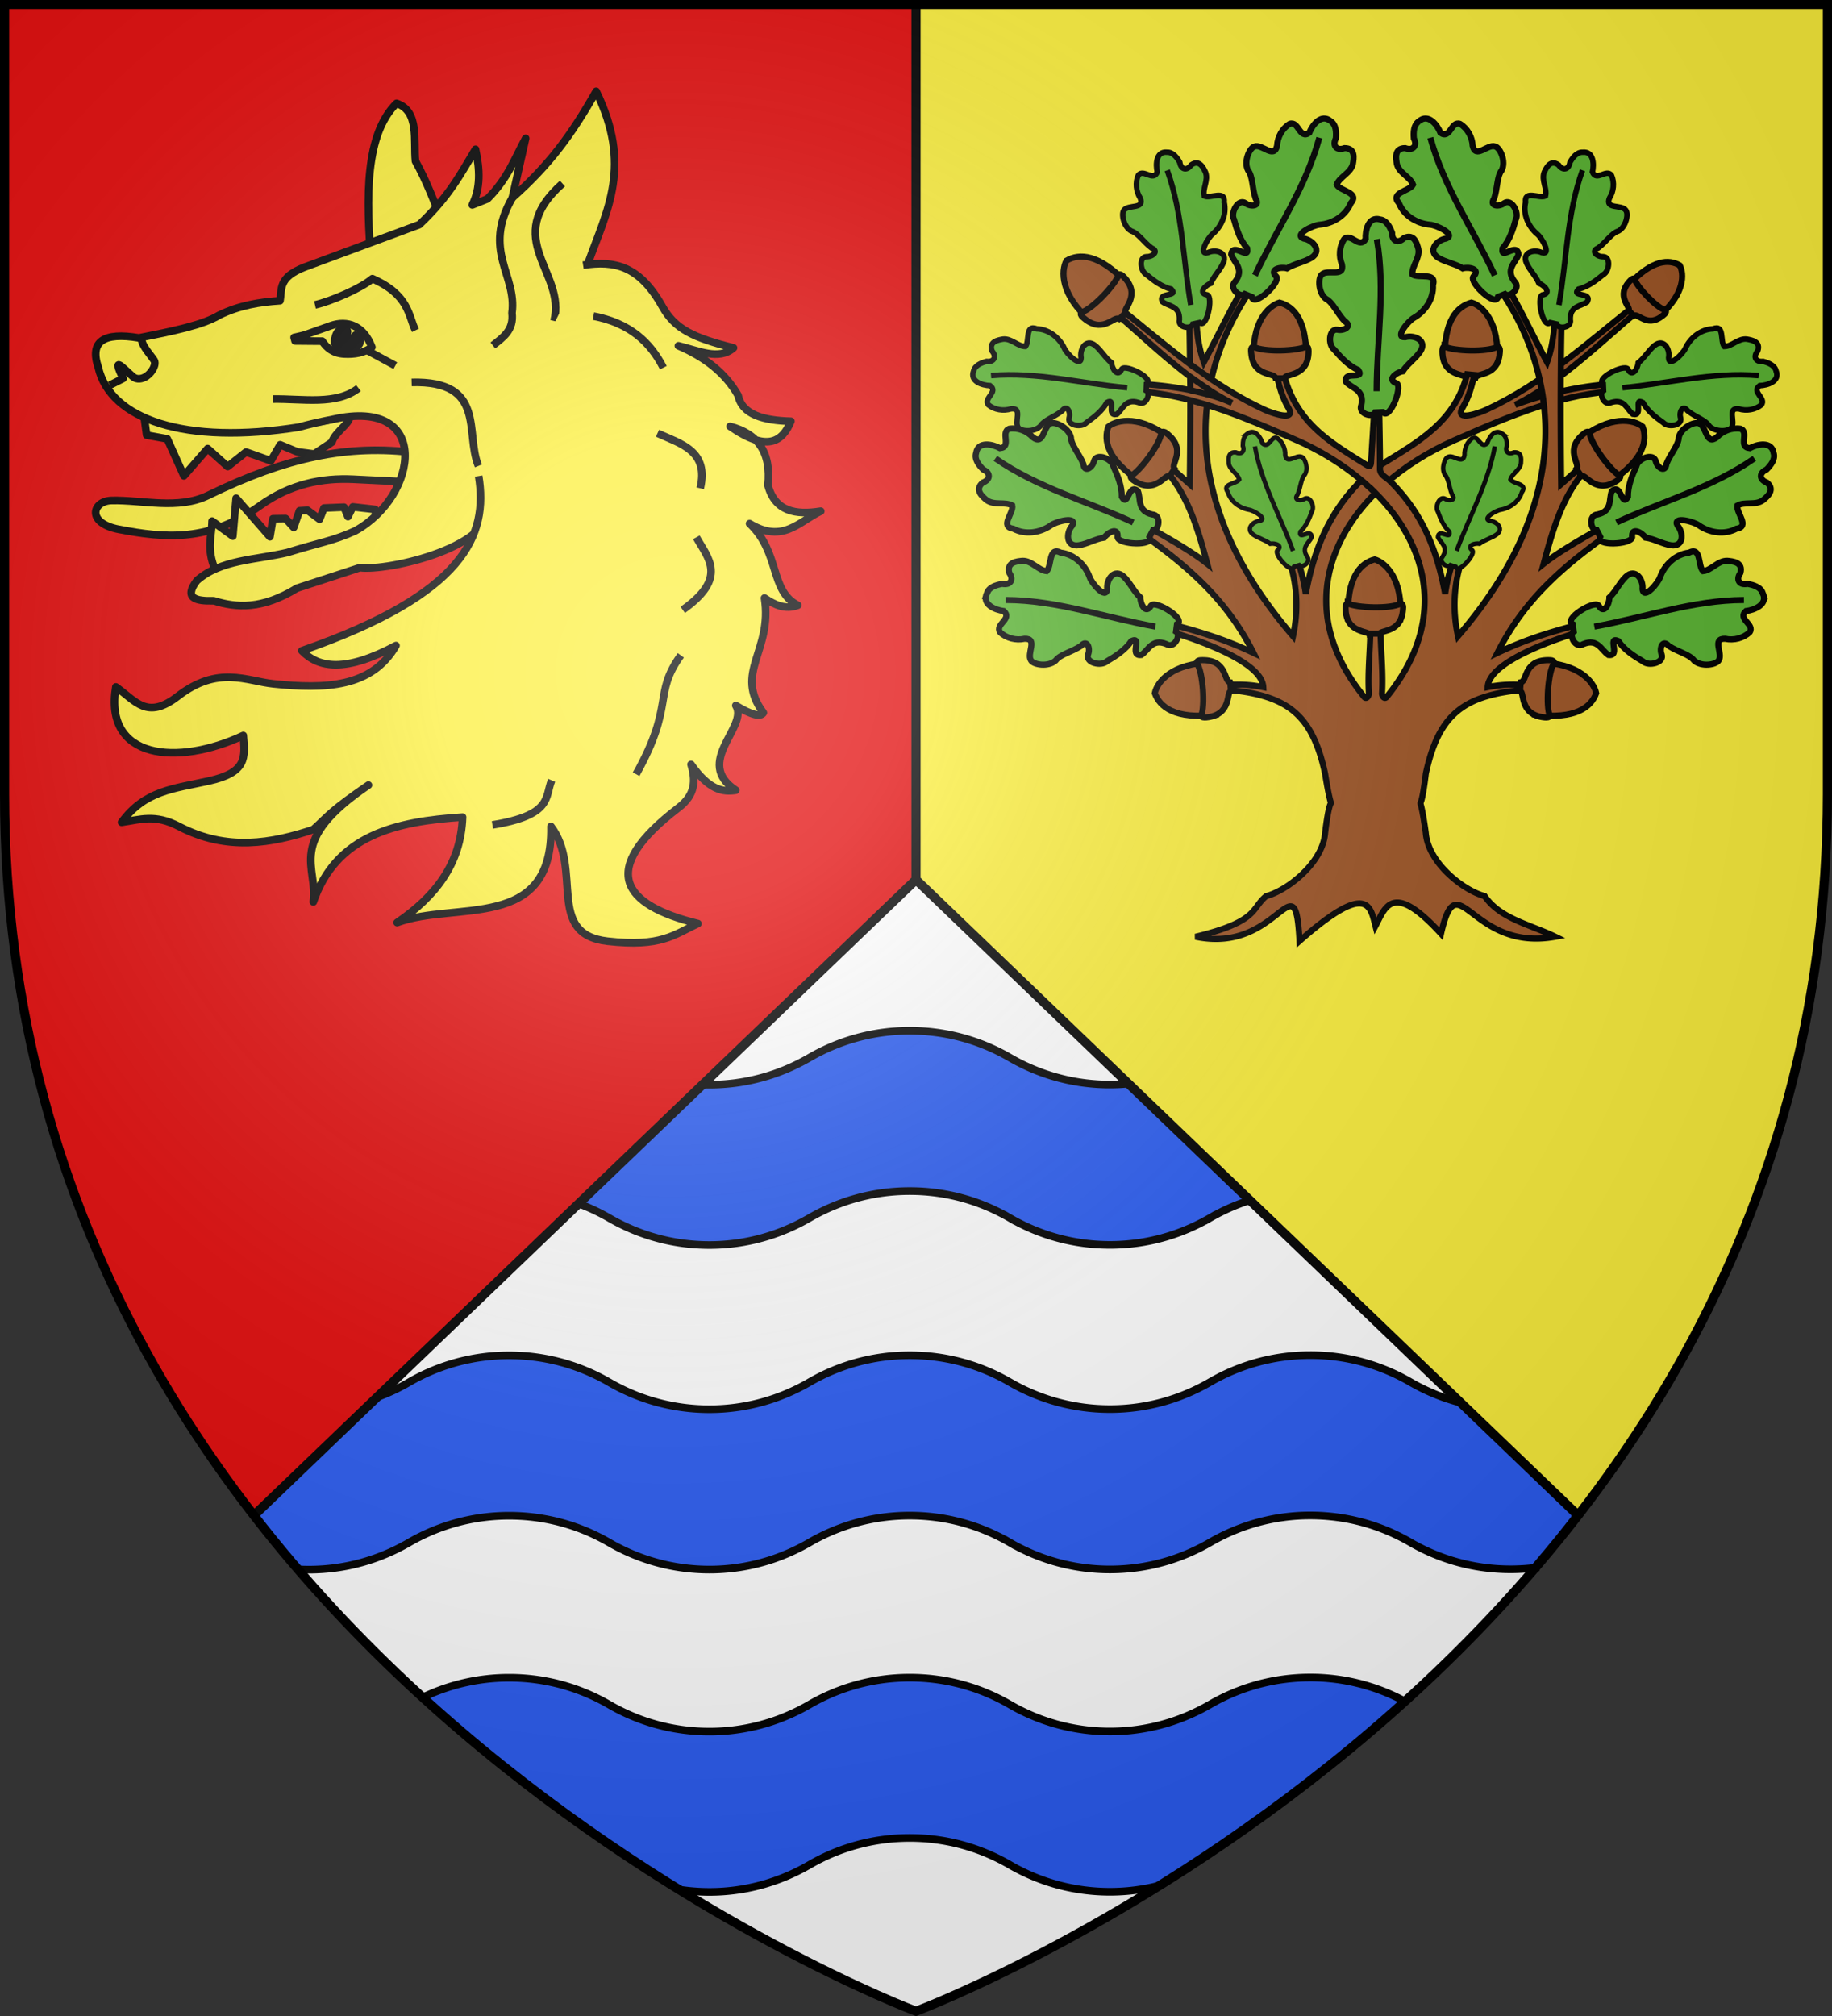<svg xmlns="http://www.w3.org/2000/svg" xmlns:xlink="http://www.w3.org/1999/xlink" width="600" height="660"><rect width="100%" height="100%" fill="#333333" stroke="none"/><defs><radialGradient id="e" cx="-80" cy="-80" r="405" gradientUnits="userSpaceOnUse"><stop offset="0" stop-color="#fff" stop-opacity=".31"/><stop offset=".19" stop-color="#fff" stop-opacity=".25"/><stop offset=".6" stop-color="#6b6b6b" stop-opacity=".125"/><stop offset="1" stop-opacity=".125"/></radialGradient><path id="a" d="M-298.5-298.5h597V-40C298.5 246.31 0 358.5 0 358.5S-298.5 246.31-298.5-40z"/></defs><use xlink:href="#a" width="600" height="660" fill="#fcef3c" transform="translate(300 300)"/><path fill="#e20909" d="M1.5 1.5H300v657S1.5 546.31 1.5 260z"/><path fill="#fff" d="M300 288 83.125 496.156C171.503 610.228 300 658.5 300 658.5s128.497-48.272 216.875-162.344z"/><g stroke="#000"><path fill="#2b5df2" stroke-width="2.5" d="M297.94 337.451c-11.957 0-23.149 3.203-32.805 8.799-9.66 5.6-20.842 8.857-32.803 8.857q-1.11 0-2.213-.037l-40.607 38.975a65.3 65.3 0 0 1 10.031 4.723c9.657 5.596 20.846 8.828 32.803 8.828 11.96 0 23.13-3.272 32.789-8.871 9.656-5.597 20.848-8.8 32.804-8.8 11.961 0 23.13 3.214 32.79 8.813a65.24 65.24 0 0 0 32.816 8.815c11.96 0 23.146-3.258 32.805-8.858a65.5 65.5 0 0 1 12.994-5.748l-39.77-38.17a65.139 65.139 0 0 1-38.832-8.527c-9.659-5.6-20.842-8.799-32.803-8.799zm131.199 106.207c-11.957 0-23.148 3.203-32.805 8.799-9.659 5.6-20.842 8.855-32.803 8.855a65.14 65.14 0 0 1-32.789-8.812c-9.659-5.6-20.842-8.799-32.803-8.799-11.956 0-23.148 3.203-32.804 8.799-9.66 5.6-20.842 8.857-32.803 8.857a65.14 65.14 0 0 1-32.789-8.814 65.2 65.2 0 0 0-32.818-8.813 65.14 65.14 0 0 0-32.79 8.813 66 66 0 0 1-10.476 4.9l-40.334 38.713a444 444 0 0 0 14.408 17.617c1.192.065 2.391.102 3.6.102 11.96 0 23.144-3.258 32.803-8.857 9.656-5.597 20.847-8.8 32.804-8.8 11.961 0 23.144 3.2 32.803 8.8 9.657 5.596 20.846 8.828 32.803 8.828 11.96 0 23.13-3.272 32.789-8.871 9.656-5.597 20.848-8.8 32.804-8.8 11.961 0 23.13 3.214 32.79 8.813a65.24 65.24 0 0 0 32.816 8.813c11.96 0 23.146-3.256 32.805-8.856a65.14 65.14 0 0 1 32.789-8.814c11.96 0 23.13 3.215 32.789 8.814a65.24 65.24 0 0 0 32.816 8.813c2.773 0 5.502-.176 8.18-.514a444 444 0 0 0 13.066-15.965c-.02-.68-.055-1.366-.08-2.049l-37.54-36.03a65.2 65.2 0 0 1-16.442-6.73 65.1 65.1 0 0 0-32.79-8.812zm0 105.53c-11.957 0-23.148 3.202-32.805 8.798-9.659 5.6-20.842 8.856-32.803 8.856a65.14 65.14 0 0 1-32.789-8.813c-9.659-5.6-20.842-8.799-32.803-8.799-11.956 0-23.148 3.203-32.804 8.8-9.66 5.599-20.842 8.857-32.803 8.857a65.14 65.14 0 0 1-32.789-8.815 65.2 65.2 0 0 0-32.818-8.812 65.1 65.1 0 0 0-28.33 6.46c28.787 26.237 58.166 47.026 83.865 62.866 3.288.512 6.653.789 10.086.789 11.96 0 23.13-3.273 32.789-8.873 9.656-5.596 20.848-8.797 32.804-8.797 11.961 0 23.13 3.213 32.79 8.813a65.24 65.24 0 0 0 32.816 8.812c5.66 0 11.144-.738 16.377-2.1 24.746-15.4 52.736-35.314 80.256-60.207a65.06 65.06 0 0 0-31.04-7.836z"/><g stroke-linejoin="round" stroke-width="3.128"><path fill="#fcef3c" d="m-751.722 55.518-7.322 4.875-7.001-.894-6.933-2.886-3.836 6.576-10.153-3.6-7.529 5.955-8.21-7.346-9.736 11.158-6.82-15.15-8.45-1.54-1.607-11.885c16.179 5.432 56.903 12.26 83.356 3.858 4.794 1.054-4.938 6.731-5.76 10.88z" transform="matrix(.799 0 0 .799 709.372 100.376)"/><path fill="#fcef3c" d="M-717.247 59.953c-27.923-3.629-53.2 1.766-85.273 17.406-12.264 5.98-26.982 1.782-39.574 2.086-7.94.191-10.408 9.275 2.963 11.82 19.148 3.645 36.944 5.327 58.08-9.826 12.29-8.81 25.32-11.314 38.09-10.692l33.574 1.636zM-706.316-34.405c-3.697-8.762-6.438-16.636-11.207-25.205-.86-8.15 1.754-20.502-7.754-23.67-12.768 12.553-12.673 38.01-10.314 65.736z" transform="matrix(.799 0 0 .799 709.372 100.376)"/><path fill="#fcef3c" d="M-799.537 108.113c-3.832-9.268-1.47-13.912-1.348-20.228l8.497 6.18 1.36-15.555 13.842 15.804 1.225-7.37 5.218-.081 3.3 3.624 2.388-6.833 3.297-.19 4.913 3.669 1.821-4.605 8.205-.336 1.617 3.858 1.988-3.983 9.155 1.037.696 7.478-53.934 19.214z" transform="matrix(.799 0 0 .799 709.372 100.376)"/><path fill="#fcef3c" d="M-646.822-17.707c8.044-22.237 18.175-39.994 3.37-70.505-10.212 17.983-19.125 30.091-34.377 43.635l5.463-24.363c-4.516 8.309-7.448 16.677-15.676 24.807l-6.197 2.462c3.421-6.762 3.185-14.547 1.317-22.778-5.955 9.764-10.551 19.096-23.039 30.865l-46.975 17.402c-11.016 4.249-9.246 9.05-10.135 13.788-8.119.51-16.552 1.85-24.872 5.89-6.666 4.12-19.758 6.725-32.93 9.34-14.547-2.433-20.267 1.428-16.682 12.048 4.9 21.37 35.534 31.917 82.366 24.484 4.276-1.211 9.142-2.27 14.058-3.232 40.291-8.983 34.865 31.277 9.044 45.69-8.977 4.16-14.886 4.875-27.91 8.936-12.85 3.075-27.472 2.837-37.166 11.548-5.326 7.116-.682 8.43 6.973 8.223 9.394 2.922 19.747 3.617 34.138-5.173l25.772-8.401c11.455 1.544 57.109-8.686 52.91-27.305" transform="matrix(.799 0 0 .799 709.372 100.376)"/><g fill="none"><path d="M-719.093 31.065c30.769-.802 21.81 20.799 27.38 34.207M-776.008 37.887c12.344-.19 26.139 2.621 35.142-4.474M-829.885 11.591c-.513 3.765 2.78 6.871 5.187 10.359 1.083 1.568-.624 4.936-3.153 6.626-1.755 1.172-3.931 1.442-5.427.188-4.003-3.355-9-9.398-4.087.69l-5.436 2.752M-677.833-44.577c-12.46 21.919 1.999 31.523-.13 47.18.852 7.057-3.68 10.05-7.837 13.326M-657.275-50.438c-25.512 22.676 1.668 36.32-3.445 56.324M-758.706-.693c6.576-1.502 18.796-6.727 23.516-10.744C-720.056-4.77-720.495 3.65-717.534 9.73" transform="matrix(.799 0 0 .799 709.372 100.376)"/></g><path fill="#fcef3c" d="M-767.262 12.64c5.582-1.295 1.913-.171 14.88-4.757 7-2.476 13.621-.097 16.99 8.74-3.226 2.428-7.26 3.03-11.44 2.788-4.307-.25-7.056-2.396-8.897-5.243l-11.149-.095z" transform="matrix(.799 0 0 .799 709.372 100.376)"/><path d="M-742.122 11.695c1.198.362 2.09 1.275 2.01 2.294-.172 2.201-1.898 2.757-3.349 2.968-1.438.208-2.946.536-4.449.161-2.919-.727-2.957-2.363-2.655-3.834.298-1.45.755-2.978 2.048-3.63 2.635-1.331 3.4.245 3.087 1.114l-.887 2.468 1.9 1.023z" transform="matrix(.799 0 0 .799 709.372 100.376)"/><path fill="none" d="m-736.855 18.201 11.071 6.006" transform="matrix(.799 0 0 .799 709.372 100.376)"/><path fill="#fcef3c" d="M-691.627 69.43c3.961 24.236-5.643 48.29-72.468 71.574 6.885 7.156 17.894 8.889 38.587-2.117-9.848 17.141-28.803 17.934-50.352 15.67-10.904-1.146-22.548-7.657-39.058 5.082-12.704 9.803-17.18 2.003-25.41-3.812-5.017 29.682 25.122 32.565 52.221 19.911.844 9.059 1.512 15.164-14.105 18.63-14.546 3.227-26.2 3.867-35.764 16.94 7.666-1.06 13.58-3.495 23.529 1.7 19.695 10.283 38.17 6.89 55.057 1.265 7.019-6.4 6.97-7.451 22.588-18.211-34.254 23.24-20.55 33.402-22.588 47.857 9.364-27.34 33.894-33 61.175-34.728-.663 19.188-11.272 32.623-26.823 43.198 24.073-8.9 63.88 3.985 63.057-39.387 13.255 17.391-2.394 44.166 23.2 47.033 22.08 2.473 27.132-2.67 37.034-7.222-31.271-7.659-41.064-22.165-8-47.434 7.004-5.352 7.16-11.117 5.177-17.788 7.418 10.554 13.04 11.413 18.352 10.588-17.516-11.576 5.43-26.03 0-34.728 6.477 3.917 10.147 4.804 11.294 2.964-12.257-16.468 3.895-25.275.47-47.01 4.147 2.799 8.447 4.906 13.647 2.965-11.602-5.888-7.125-21.523-19.764-33.458 13.71 8.35 20.39-1.022 29.175-5.083-10.311 1.647-18.754.168-21.646-10.587 1.386-13.461-4.123-21.234-15.529-24.141 15.184 10.537 21.404 6.405 24.94-2.118-11.23-.317-19.96-2.634-21.646-10.588-5.308-9.34-13.836-15.781-24.47-20.328 7.978 1.898 16.609 6.145 22.588.847-16.343-4.158-23.916-7.54-29.176-16.941-9.415-16.829-19.634-18.902-32.47-16.94" transform="matrix(.799 0 0 .799 709.372 100.376)"/><path fill="none" d="M-685.98 212.38c24.857-4.032 21.45-11.533 24.28-18.268M-627.073 191.604c16.036-28.754 6.699-32.56 18.309-48.717M-607.968 124.26c18.642-13.194 10.37-21.123 5.572-29.731M-600.804 74.469c3.643-15.399-7.903-18.179-17.513-22.568M-615.929 25.035c-5.297-10.449-13.83-18.31-28.657-21.134" transform="matrix(.799 0 0 .799 709.372 100.376)"/></g><path fill="none" stroke-linejoin="round" stroke-width="3" d="M516.875 496.156 300 288 83.125 496.156M300 288V1.5"/><g fill="#5ab532" stroke-width="2.562" transform="matrix(.781 0 0 .781 -109.67 16.003)"><g fill="#9d5324"><path d="M705.708 238.766c-.617-17.315 5.265-23.19 11.187-24.768 4.584 1.35 12.012 8.28 10.72 24.98z"/><path d="M705.627 232.44c3.745 1.928 17.849 2.415 22.086.109.935-.057 1.128.936 1.112 1.482-.345 11.505-9.663 8.985-10.308 11.643-.795.115.2.091-1.756.096s-1.172.004-1.941-.065c-.244-2.051-10.029-.344-10.115-11.207-.006-.864.104-2.077.922-2.058z"/></g><g fill="#9d5324"><path d="M746.294 131.112c-.617-17.315 5.265-23.19 11.187-24.768 4.584 1.35 12.012 8.28 10.72 24.98z"/><path d="M746.213 124.786c3.745 1.929 17.849 2.416 22.086.109.935-.056 1.128.936 1.112 1.482-.345 11.505-9.663 8.986-10.308 11.643-.795.115.2.092-1.756.096s-1.171.004-1.941-.065c-.244-2.05-10.029-.344-10.115-11.207-.006-.864.104-2.077.922-2.058z"/></g><path fill="#9d5324" d="M720.868 182.75c8.33-7.472 18.369-13.824 29.41-18.675 25.176-11.061 46.082-19.704 69.28-20.706l-.27-3.091c-13.838.51-30.752 4.096-43.485 8.947 18.313-8.73 38.3-28.426 51.56-39.378l-1.96-1.897c-18.817 14.924-37.94 32.366-61.642 43.308-2.955 1.364-13.468 5.136-10.058-.733 3.244-5.586 3.735-9.325 5.078-13.83l-3.128-.295c-5.176 20.26-20.821 28.44-35.912 37.806l-4.228 3.42"/><path fill="#9d5324" d="M670.906 86.938c-9.427 10.691-18.027 30.448-25.656 44.375-2.806-7.942-3.135-14.916-3.25-22.407l-2.937.25c.189 7.854.299 15.434.375 23-10.623-7.894-20.533-16.412-30.375-24.219l-1.97 1.907c8.987 7.421 20.33 18.512 32.407 27.594.013 1.867.056 3.748.063 5.625-8.074-1.634-16.624-2.496-24.375-2.782l-.282 3.094c8.415.363 16.532 1.75 24.657 3.875.017 11.182-.078 22.628-.22 35.219l-8.03-7.125-1.97 1.469c9.643 11.006 13.595 25.158 17.345 39.03-6.777-5.428-19.857-12.816-27.625-16.905l-2.438 2.406c21.064 14.763 37.777 28.747 49.469 51.875-14.184-6.77-26.198-9.825-38.563-13.125l-.5 2.937c9.117 2.499 42.655 12.724 43.157 24.531-4.922-1.014-9.463-1.317-15.782-.937l-.218 1.938c25.634 2.204 36.446 9.866 41.906 35.218 3.632 22.878 2.801 1.926.03 24.748-.917 12.831-16.134 24.419-24.687 26.594-6.417 5.15-2.898 10.564-29.687 17.063 35.33 7.445 41.78-33.506 43.625 1.78 28.696-25.179 29.68-14.572 31.844-6.28 4.02-7.462 6.895-19.29 27.494 3.236 7.063-30.937 12.21 7.839 47.974 1.264-10.694-5.194-23.27-7.562-29.687-17.063-8.553-2.175-23.77-13.763-24.688-26.594-3.21-22.878-2.722-1.783.032-24.748 5.459-25.352 16.303-33.014 41.937-35.219l-.219-1.937c-6.319-.38-10.86-.077-15.78.938.5-11.808 34.039-22.033 43.155-24.532l-.5-2.937c-12.364 3.3-24.41 6.355-38.593 13.125 11.692-23.128 28.404-37.112 49.468-51.875l-2.406-2.406c-7.768 4.09-20.88 11.477-27.656 16.906 3.75-13.873 7.702-28.025 17.344-39.031l-1.938-1.47-8.062 7.126c-.303-26.9-.31-48.791.28-73.313l-2.937-.25c-.114 7.49-.443 14.465-3.25 22.406-7.628-13.926-16.198-33.683-25.625-44.375l-3.437 1.907c30.497 34.777 47.675 92.409-8.313 157.344-2.24-10.59-2.016-21.512 1.938-32.875l-2.938-1.47c-2.225 5.874-3.489 10.668-4.375 16.563-3.495-18.722-9.56-33.774-23.093-47.219-1.575-1.543-4.168-2.586-4.22-4.937.016-10.838-.33-20.3-.312-29.187l-1.843-.094-1.594 26.219c-.124 2.034-.68 1.993-2.281 1-15.09-9.366-29.106-17.52-34.282-37.782l-3.125.282c1.343 4.505 1.818 8.258 5.063 13.843 3.409 5.87-7.108 2.083-10.063.719-7.885-3.64-15.251-8.003-22.28-12.75 4.35-19.363 14.12-36.218 25.905-49.656zM647.5 143c3.17 2.044 6.37 3.916 9.563 5.438-3.013-1.366-6.355-2.539-9.875-3.532.1-.637.2-1.274.312-1.906zm-.906 6.25c11.977 3.73 24.185 8.921 37.593 14.813 10.064 4.421 19.261 10.123 27.125 16.75-13.515 13.438-19.819 28.883-23.312 47.593-.886-5.895-2.15-10.689-4.375-16.562l-2.937 1.469c3.954 11.363 4.209 22.285 1.968 32.875-30.44-35.305-39.256-68.456-36.062-96.938zm65.312 32.031a94 94 0 0 1 4.657 4.281zm5.313 4.906c22.702 22.701 30.046 54.397 4.625 85.563-.98 1.002-1.875-.616-1.875-1.469.499-8.38-.392-16.776-.594-25.156h-4.312c-.203 8.38-1.093 16.777-.594 25.156 0 .853-1.004 2.47-1.875 1.469-25.425-31.17-18.085-62.861 4.625-85.562z"/><g fill="#9d5324"><path d="M823.617 98.733c9.84-10.566 16.767-10.561 21.187-8.002 1.905 3.497 2.199 11.957-8.403 21.037z"/><path d="M825.816 96.451c1.07 3.344 9.094 11.941 12.95 13.079.584.517.113 1.216-.218 1.528-6.983 6.577-10.988-.399-12.935.787-.536-.4.064.172-1.09-.978-1.156-1.15-.694-.688-1.106-1.182 1.064-1.352-5.707-6.112.643-12.564.505-.513 1.286-1.163 1.756-.67z"/></g><g fill="#9d5324"><path d="M650.329 279.069c-17.196 2.123-23.56-3.224-25.65-8.986.947-4.684 7.203-12.688 23.952-12.857z"/><path d="M644.157 279.499c1.594-3.9.85-17.992-1.817-22.012-.138-.926.834-1.205 1.38-1.237 11.491-.66 9.793 8.843 12.497 9.254.183.782.074-.207.249 1.74s.106 1.168.104 1.94c-2.022.422.531 10.02-10.283 11.053-.86.082-2.078.077-2.13-.738z"/></g><g fill="#9d5324"><path d="M619.085 181.707c-14.537-9.427-15.976-17.614-13.872-23.37 3.736-2.981 13.673-5.091 26.612 5.546z"/><path d="M614.695 178.987c3.729-1.962 12.217-13.236 12.758-18.03.49-.798 1.413-.387 1.852-.06 9.227 6.88 1.818 13.068 3.625 15.122-.362.717.189-.112-.929 1.493-1.117 1.604-.668.962-1.166 1.553-1.82-.977-6.035 8.017-14.983 1.857-.71-.49-1.64-1.277-1.157-1.935z"/></g><g fill="#9d5324"><path d="M688.161 131.112c.617-17.315-5.265-23.19-11.187-24.768-4.584 1.35-12.012 8.28-10.72 24.98z"/><path d="M688.242 124.786c-3.745 1.929-17.849 2.416-22.086.109-.935-.056-1.128.936-1.112 1.482.345 11.505 9.663 8.986 10.308 11.643.795.115-.2.092 1.756.096s1.171.004 1.941-.065c.244-2.05 10.029-.344 10.115-11.207.006-.864-.104-2.077-.922-2.058z"/></g><g fill="#9d5324"><path d="M613.06 98.371c-11.808-12.68-20.12-12.674-25.424-9.603-2.286 4.197-2.639 14.35 10.083 25.245z"/><path d="M609.511 94.722c-1.285 4.012-10.913 14.329-15.54 15.694-.701.621-.136 1.46.262 1.834 8.379 7.892 13.185-.478 15.521.944.643-.48-.076.206 1.31-1.173s.83-.826 1.326-1.419c-1.278-1.622 6.848-7.335-.772-15.077-.606-.615-1.543-1.395-2.107-.803z"/></g><g fill="#9d5324"><path d="M784.126 279.069c17.196 2.123 23.56-3.224 25.65-8.986-.947-4.684-7.203-12.688-23.952-12.857z"/><path d="M790.298 279.499c-1.594-3.9-.85-17.992 1.817-22.012.138-.926-.834-1.205-1.38-1.237-11.491-.66-9.793 8.843-12.497 9.254-.183.782-.073-.207-.249 1.74-.175 1.948-.106 1.168-.104 1.94 2.022.422-.531 10.02 10.283 11.053.86.082 2.078.077 2.13-.738z"/></g><g fill="#9d5324"><path d="M815.37 181.707c14.537-9.427 15.976-17.614 13.872-23.37-3.736-2.981-13.673-5.091-26.612 5.546z"/><path d="M819.76 178.987c-3.729-1.962-12.217-13.236-12.758-18.03-.49-.798-1.413-.387-1.852-.06-9.227 6.88-1.818 13.068-3.625 15.122.362.717-.189-.112.929 1.493 1.117 1.604.668.962 1.166 1.553 1.82-.977 6.035 8.017 14.983 1.857.71-.49 1.64-1.277 1.157-1.935z"/></g><path d="m717.228 145.721-.039-50.911M639.438 132.156l8.968 6.344m-.906 4.5-8-5.562m7.688 7.468-7.625-1.844m7.03 6.188-7.03-2"/><g id="c" stroke-width="2.562"><path fill-rule="evenodd" d="M719.177 71.493c-4.954-1.427-6.294 4.654-6.084 8.249-2.604 4.314-6.092-2.777-9.008.014-2.034 3.037-2.33 7.222-.926 10.594 1.21 5.703-6.034 1.802-8.469 4.262-1.658 1.438-1.49 7.667 1.723 10.15 2.98 1.502 4.688 6.015 7.918 9.427 3.399 2.073-.384 4.182-3.033 3.538-3.649-.563-4.06 6.298-1.46 8.252 2.896 3.418 6.04 6.79 10.187 8.668 2.97 4.423-6.631-.054-5.07 5.084 2.555 2.69 7.715 3.18 6.357 9.538-1.572 3.711 4.874 5.566 5.837 3.119l3.145-.14c2.712 3.686 8.378-10.265 5.88-12.024-4.457-1.517-.15-4.651 2.46-5.057 1.99-3.103 5.302-5.23 7.385-8.31 3.021-4.57-2.442-7.123-6.338-5.979-4.742.317 1.473-7.029 3.723-8.159 4.776-2.76 8.248-8.018 7.937-13.642 1.711-5.734-6.047-2.638-8.647-4.53-.28-3.546 3.296-6.838 2.505-10.728-.625-2.246-1.696-6.533-5.97-4.56-2.458 2.486-5.131 1.384-5.031-2.127-.862-2.336-2.254-5.255-5.021-5.639z"/><path d="M717.71 143.497c.029-21.239 3.791-42.477.086-63.715"/></g><g id="d" stroke-width="2.562"><use xlink:href="#c" width="600" height="660" transform="rotate(-80 730.114 248.122)"/><use xlink:href="#c" width="600" height="660" transform="scale(-1 1)rotate(65 7.866 -875.447)"/><use xlink:href="#c" width="600" height="660" stroke-width="2.847" transform="rotate(-85 636.565 153.493)scale(.9)"/><use xlink:href="#c" width="600" height="660" stroke-width="2.847" transform="rotate(-10 518.41 153.486)scale(.9)"/><use xlink:href="#c" width="600" height="660" transform="rotate(25 801.693 4.137)"/><use xlink:href="#c" width="600" height="660" stroke-width="3.5" transform="scale(-.732 .732)rotate(20 -515.694 -4464.233)"/></g><use xlink:href="#d" width="600" height="660" transform="matrix(-1 0 0 1 1433.933 0)"/></g></g><use xlink:href="#a" width="600" height="660" fill="url(#e)" transform="translate(300 300)"/><use xlink:href="#a" width="600" height="660" fill="none" stroke="#000" stroke-width="3" transform="matrix(1 0 0 1 300 299.953)"/></svg>